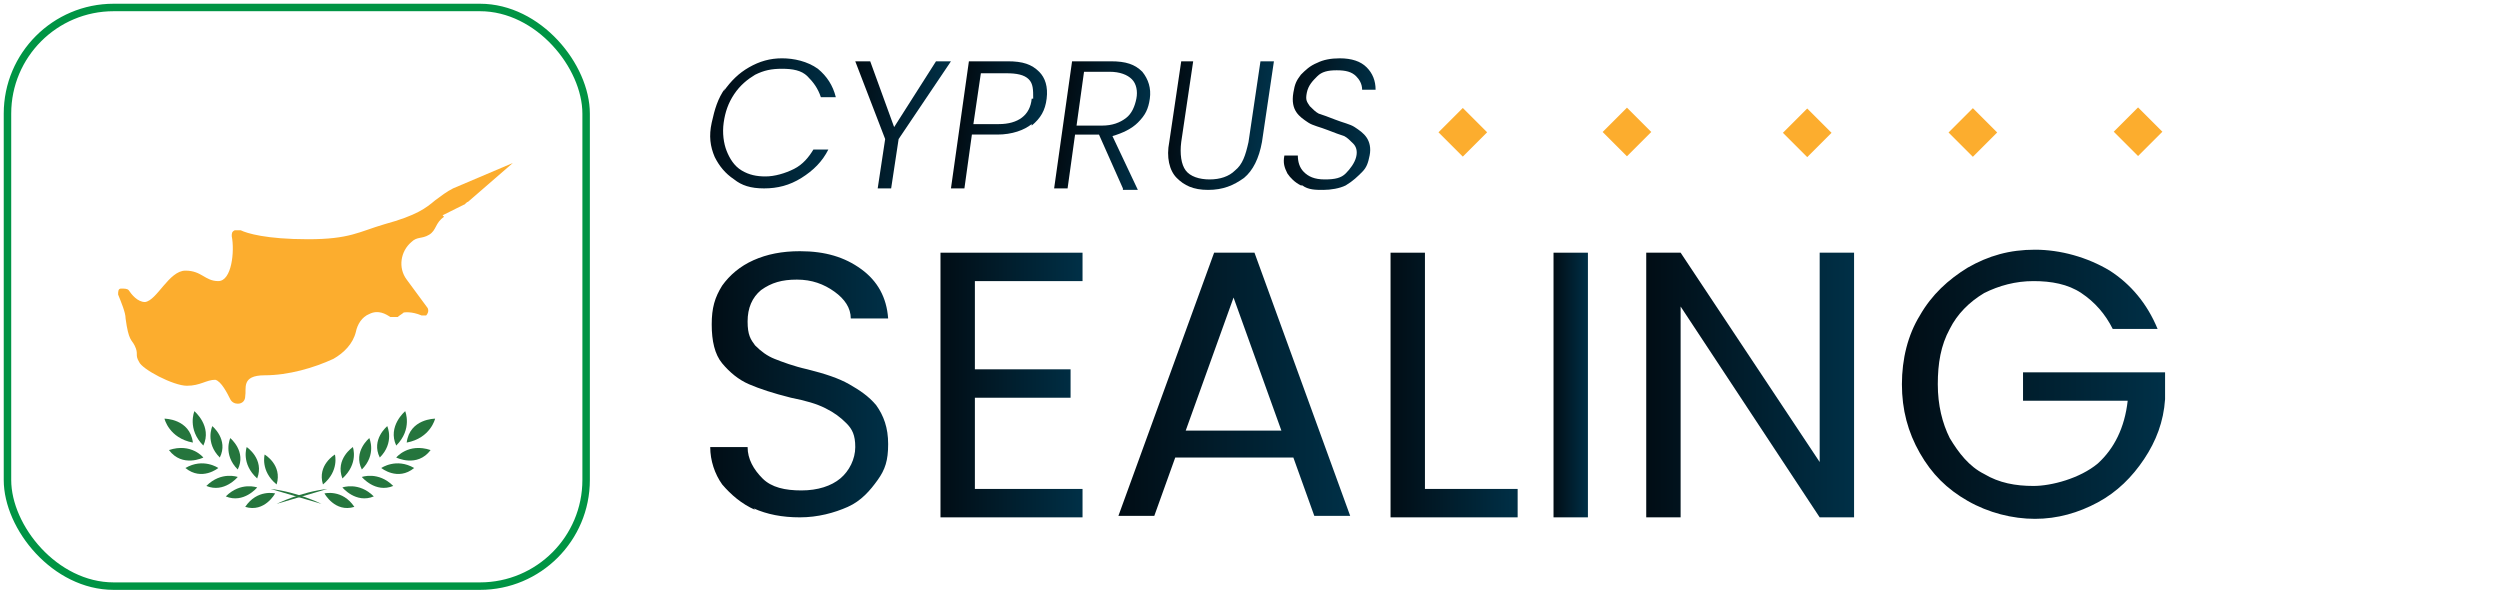 <?xml version="1.0" encoding="UTF-8"?>
<svg id="Layer_1" xmlns="http://www.w3.org/2000/svg" width="167.2" height="39.7" xmlns:xlink="http://www.w3.org/1999/xlink" version="1.1" viewBox="0 0 167.2 39.7">
  <!-- Generator: Adobe Illustrator 29.1.0, SVG Export Plug-In . SVG Version: 2.1.0 Build 142)  -->
  <defs>
    <style>
      .st0 {
        mask: url(#mask);
      }

      .st1 {
        filter: url(#luminosity-noclip);
      }

      .st2 {
        fill: url(#linear-gradient2);
      }

      .st3 {
        fill: url(#linear-gradient1);
      }

      .st4 {
        fill: url(#linear-gradient9);
      }

      .st5 {
        fill: url(#linear-gradient3);
      }

      .st6 {
        fill: url(#linear-gradient6);
      }

      .st7 {
        fill: url(#linear-gradient8);
      }

      .st8 {
        fill: url(#linear-gradient7);
      }

      .st9 {
        fill: url(#linear-gradient5);
      }

      .st10 {
        fill: url(#linear-gradient4);
      }

      .st11 {
        fill: url(#linear-gradient12);
      }

      .st12 {
        fill: url(#linear-gradient11);
      }

      .st13 {
        fill: url(#linear-gradient10);
      }

      .st14 {
        fill: url(#linear-gradient13);
        mix-blend-mode: multiply;
      }

      .st15 {
        fill: url(#linear-gradient);
      }

      .st16 {
        mask: url(#mask-1);
      }

      .st17 {
        fill: url(#linear-gradient14);
        opacity: .4;
      }

      .st18 {
        fill: #fcad2e;
      }

      .st19 {
        fill: none;
        stroke: #009444;
        stroke-miterlimit: 10;
        stroke-width: .5px;
      }

      .st20 {
        fill: #25753d;
      }
    </style>
    <linearGradient id="linear-gradient" x1="48" y1="8.4" x2="56.1" y2="8.4" gradientTransform="translate(.8) skewX(-8)" gradientUnits="userSpaceOnUse">
      <stop offset="0" stop-color="#010d15"/>
      <stop offset="1" stop-color="#003047"/>
    </linearGradient>
    <linearGradient id="linear-gradient1" x1="57.1" y1="8.4" x2="63.4" y2="8.4" xlink:href="#linear-gradient"/>
    <linearGradient id="linear-gradient2" x1="64.7" y1="8.4" x2="70.1" y2="8.4" xlink:href="#linear-gradient"/>
    <linearGradient id="linear-gradient3" x1="71.6" y1="8.4" x2="77.1" y2="8.4" xlink:href="#linear-gradient"/>
    <linearGradient id="linear-gradient4" x1="78.7" y1="8.4" x2="84.9" y2="8.4" xlink:href="#linear-gradient"/>
    <linearGradient id="linear-gradient5" x1="86.5" y1="8.4" x2="92.2" y2="8.4" xlink:href="#linear-gradient"/>
    <linearGradient id="linear-gradient6" x1="47.5" y1="25.7" x2="59.5" y2="25.7" gradientTransform="matrix(1,0,0,1,0,0)" xlink:href="#linear-gradient"/>
    <linearGradient id="linear-gradient7" x1="62.9" y1="25.7" x2="72.4" y2="25.7" gradientTransform="matrix(1,0,0,1,0,0)" xlink:href="#linear-gradient"/>
    <linearGradient id="linear-gradient8" x1="74.8" y1="25.8" x2="90.2" y2="25.8" gradientTransform="matrix(1,0,0,1,0,0)" xlink:href="#linear-gradient"/>
    <linearGradient id="linear-gradient9" x1="93" y1="25.7" x2="101.5" y2="25.7" gradientTransform="matrix(1,0,0,1,0,0)" xlink:href="#linear-gradient"/>
    <linearGradient id="linear-gradient10" x1="103.9" y1="25.7" x2="106.2" y2="25.7" gradientTransform="matrix(1,0,0,1,0,0)" xlink:href="#linear-gradient"/>
    <linearGradient id="linear-gradient11" x1="110.1" y1="25.7" x2="124" y2="25.7" gradientTransform="matrix(1,0,0,1,0,0)" xlink:href="#linear-gradient"/>
    <linearGradient id="linear-gradient12" x1="127.1" y1="25.7" x2="144.6" y2="25.7" gradientTransform="matrix(1,0,0,1,0,0)" xlink:href="#linear-gradient"/>
    <filter id="luminosity-noclip" x="3.9" y="2.2" width="32.9" height="18.2" color-interpolation-filters="sRGB" filterUnits="userSpaceOnUse">
      <feFlood flood-color="#fff" result="bg"/>
      <feBlend in="SourceGraphic" in2="bg"/>
    </filter>
    <filter id="luminosity-noclip1" x="3.9" y="-8212" width="32.9" height="32766" color-interpolation-filters="sRGB" filterUnits="userSpaceOnUse">
      <feFlood flood-color="#fff" result="bg"/>
      <feBlend in="SourceGraphic" in2="bg"/>
    </filter>
    <mask id="mask-1" x="3.9" y="-8212" width="32.9" height="32766" maskUnits="userSpaceOnUse"/>
    <linearGradient id="linear-gradient13" x1="162.2" y1="1093.8" x2="162.3" y2="1109.4" gradientTransform="translate(-77.5 -1096.2) rotate(3.3)" gradientUnits="userSpaceOnUse">
      <stop offset="0" stop-color="#000"/>
      <stop offset="1" stop-color="#fff"/>
    </linearGradient>
    <mask id="mask" x="3.9" y="2.2" width="32.9" height="18.2" maskUnits="userSpaceOnUse">
      <g class="st1">
        <g class="st16">
          <path class="st14" d="M36.8,15.6c-.4,6.9-7.6,4.4-16.7,3.9-9.1-.5-16.6,1.1-16.2-5.8C4.3,6.8,12,1.7,21,2.2c9.1.5,16.1,6.5,15.7,13.4Z"/>
        </g>
      </g>
    </mask>
    <linearGradient id="linear-gradient14" x1="162.2" y1="1093.8" x2="162.3" y2="1109.4" gradientTransform="translate(-77.5 -1096.2) rotate(3.3)" gradientUnits="userSpaceOnUse">
      <stop offset="0" stop-color="#fff"/>
      <stop offset="1" stop-color="#fff"/>
    </linearGradient>
  </defs>
  <path class="st15" d="M48.4,6.1c.5-.7,1-1.2,1.7-1.6.7-.4,1.4-.6,2.2-.6s1.7.2,2.4.7c.6.5,1,1.1,1.2,1.9h-1c-.2-.6-.5-1-.9-1.4s-1-.5-1.7-.5-1.2.1-1.8.4c-.5.3-1,.7-1.4,1.3-.4.6-.6,1.2-.7,1.9s0,1.4.2,1.9c.2.5.5,1,1,1.3.5.3,1,.4,1.6.4s1.3-.2,1.9-.5,1-.8,1.3-1.3h1c-.4.8-1,1.4-1.8,1.9s-1.6.7-2.5.7-1.5-.2-2-.6c-.6-.4-1-.9-1.3-1.5-.3-.7-.4-1.4-.2-2.3s.4-1.6.9-2.3Z"/>
  <path class="st3" d="M63.6,4.1l-3.5,5.2-.5,3.3h-.9l.5-3.3-2-5.2h1l1.6,4.4,2.8-4.4h1Z"/>
  <path class="st2" d="M69,8.3c-.5.4-1.3.7-2.3.7h-1.7l-.5,3.6h-.9l1.2-8.5h2.6c1,0,1.6.2,2.1.7.4.4.6,1,.5,1.8s-.4,1.3-1,1.8ZM69.1,6.6c0-.6,0-1-.3-1.3-.3-.3-.8-.4-1.5-.4h-1.7l-.5,3.4h1.7c1.3,0,2.1-.6,2.2-1.7Z"/>
  <path class="st5" d="M75.1,12.6l-1.6-3.6h-1.6l-.5,3.6h-.9l1.2-8.5h2.6c1,0,1.6.2,2.1.7.4.5.6,1.1.5,1.8s-.3,1.1-.8,1.6c-.4.4-1,.7-1.7.9l1.7,3.6h-1ZM72,8.4h1.7c.7,0,1.2-.2,1.6-.5s.6-.8.7-1.3,0-1-.3-1.3c-.3-.3-.8-.5-1.5-.5h-1.7l-.5,3.6Z"/>
  <path class="st10" d="M79.8,4.1l-.8,5.4c-.1.8,0,1.5.3,1.9.3.4.9.6,1.6.6s1.3-.2,1.7-.6c.5-.4.7-1,.9-1.9l.8-5.4h.9l-.8,5.4c-.2,1.1-.6,1.9-1.2,2.4-.7.5-1.4.8-2.4.8s-1.6-.3-2.1-.8c-.5-.5-.7-1.4-.5-2.4l.8-5.4h.9Z"/>
  <path class="st9" d="M87,12.4c-.4-.2-.7-.5-.9-.8-.2-.4-.3-.7-.2-1.2h.9c0,.4.1.8.4,1.1.3.3.7.5,1.4.5s1.1-.1,1.4-.4.6-.7.7-1.1,0-.7-.2-.9c-.2-.2-.4-.4-.6-.5-.3-.1-.6-.2-1.1-.4-.5-.2-1-.3-1.3-.5s-.6-.4-.8-.7c-.2-.3-.3-.7-.2-1.3s.2-.8.5-1.2c.3-.3.6-.6,1.1-.8.4-.2.9-.3,1.5-.3.8,0,1.4.2,1.8.6.4.4.6.9.6,1.5h-.9c0-.4-.2-.7-.4-.9-.3-.3-.7-.4-1.3-.4s-1,.1-1.3.4-.6.6-.7,1.1,0,.6.2.9c.2.2.4.4.6.5.3.1.6.2,1.1.4.5.2,1,.3,1.3.5s.6.4.8.7c.2.3.3.7.2,1.2s-.2.8-.5,1.1-.6.6-1.1.9c-.4.2-1,.3-1.5.3s-1,0-1.4-.3Z"/>
  <path class="st6" d="M50.5,34.1c-.9-.4-1.6-1-2.2-1.7-.5-.7-.8-1.6-.8-2.5h2.5c0,.8.4,1.5,1,2.1.6.6,1.5.8,2.6.8s2-.3,2.6-.8c.6-.5,1-1.3,1-2.1s-.2-1.2-.6-1.6c-.4-.4-.8-.7-1.4-1s-1.3-.5-2.3-.7c-1.2-.3-2.1-.6-2.8-.9-.7-.3-1.3-.8-1.8-1.4-.5-.6-.7-1.5-.7-2.6s.2-1.8.7-2.6c.5-.7,1.2-1.3,2.1-1.7s1.9-.6,3.1-.6c1.7,0,3,.4,4.1,1.2s1.7,1.9,1.8,3.3h-2.5c0-.7-.4-1.3-1.1-1.8s-1.5-.8-2.5-.8-1.7.2-2.4.7c-.6.5-.9,1.2-.9,2.1s.2,1.2.5,1.6c.4.4.8.7,1.3.9s1.3.5,2.2.7c1.2.3,2.1.6,2.8,1s1.3.8,1.8,1.4c.5.7.8,1.5.8,2.6s-.2,1.7-.7,2.4-1.1,1.4-2,1.8-2,.7-3.2.7-2.2-.2-3.1-.6Z"/>
  <path class="st8" d="M65.2,18.8v5.9h6.4v1.9h-6.4v6.1h7.2v1.9h-9.5v-17.7h9.5v1.9h-7.2Z"/>
  <path class="st7" d="M86.3,30.6h-7.7l-1.4,3.9h-2.4l6.4-17.6h2.7l6.4,17.6h-2.4l-1.4-3.9ZM85.7,28.8l-3.2-8.9-3.2,8.9h6.4Z"/>
  <path class="st4" d="M95.3,32.7h6.2v1.9h-8.5v-17.7h2.3v15.8Z"/>
  <path class="st13" d="M106.2,16.9v17.7h-2.3v-17.7h2.3Z"/>
  <path class="st12" d="M124,34.6h-2.3l-9.3-14.1v14.1h-2.3v-17.7h2.3l9.3,14v-14h2.3v17.7Z"/>
  <path class="st11" d="M141.3,22c-.5-1-1.2-1.8-2.1-2.4-.9-.6-2-.8-3.2-.8s-2.3.3-3.3.8c-1,.6-1.8,1.4-2.3,2.4-.6,1.1-.8,2.3-.8,3.7s.3,2.6.8,3.6c.6,1,1.3,1.9,2.3,2.4,1,.6,2.1.8,3.3.8s3.1-.5,4.3-1.5c1.1-1,1.8-2.4,2-4.2h-7v-1.9h9.5v1.8c-.1,1.5-.6,2.8-1.4,4-.8,1.2-1.8,2.2-3.1,2.9-1.3.7-2.7,1.1-4.2,1.1s-3.1-.4-4.5-1.2c-1.4-.8-2.4-1.8-3.2-3.2s-1.2-2.9-1.2-4.6.4-3.3,1.2-4.6c.8-1.4,1.9-2.4,3.2-3.2,1.4-.8,2.8-1.2,4.5-1.2s3.5.5,5,1.4c1.4.9,2.5,2.2,3.2,3.9h-2.8Z"/>
  <rect class="st19" x=".5" y=".5" width="38.7" height="38.7" rx="7.1" ry="7.1"/>
  <g>
    <path class="st18" d="M29.7,14.5c-.6.4-.5.9-1,1.2-.5.3-.8.1-1.2.5h0c-.7.6-.9,1.7-.3,2.5l1.4,1.9c.1.2,0,.4-.1.5h0c0,0-.2,0-.3,0-.7-.3-1.2-.2-1.2-.2-.1.1-.3.2-.4.3-.2,0-.3,0-.5,0-.3-.2-.8-.5-1.4-.2-.5.2-.8.7-.9,1.2-.2.8-.8,1.4-1.5,1.8-1.3.6-3,1.1-4.6,1.1s-1.2.9-1.3,1.4c0,.3-.2.5-.5.5h0c-.2,0-.4-.1-.5-.3-.2-.4-.6-1.2-1-1.3-.6,0-1,.4-1.9.4s-3-1.1-3.2-1.6c-.3-.5,0-.5-.3-1.1-.2-.4-.4-.3-.6-1.8,0-.4-.3-1.1-.5-1.6,0-.2,0-.4.2-.4h0c.2,0,.4,0,.5.1.2.3.6.8,1.1.8.8-.1,1.6-2.1,2.7-2.1,1.1,0,1.3.7,2.2.7s1.1-2,.9-3c0-.2,0-.3.2-.4h0c.1,0,.2,0,.4,0,.4.2,1.7.6,4.5.6s3.4-.5,5.1-1c2.2-.6,2.8-1.1,3.4-1.6.4-.3.8-.6,1.2-.8l4-1.7c0,0,.1,0,0,0l-3,2.6c-.1,0-.2.2-.3.2l-1.4.7Z"/>
    <path class="st20" d="M12.9,29.6c-1.6-.3-1.9-1.6-1.9-1.6,0,0,1.7,0,1.9,1.6Z"/>
    <path class="st20" d="M13.6,29.8c-1.1-1.1-.6-2.3-.6-2.3,0,0,1.2,1,.6,2.3Z"/>
    <path class="st20" d="M14.7,30.6c-1-1-.5-2.1-.5-2.1,0,0,1.1.9.5,2.1Z"/>
    <path class="st20" d="M15.9,31.4c-1-1-.5-2.1-.5-2.1,0,0,1.1.9.5,2.1Z"/>
    <path class="st20" d="M18.5,32.4c-1.1-.9-.8-2-.8-2,0,0,1.2.7.8,2Z"/>
    <path class="st20" d="M18.4,33s-.7,1.3-2,.9c.8-1.2,2-.9,2-.9Z"/>
    <path class="st20" d="M17.2,32.6s-.9,1.1-2.1.6c1-1,2.1-.6,2.1-.6Z"/>
    <path class="st20" d="M15.9,31.9s-.9,1.1-2.1.6c1-1,2.1-.6,2.1-.6Z"/>
    <path class="st20" d="M13.6,30.6s-1.4.7-2.3-.5c1.5-.5,2.3.5,2.3.5Z"/>
    <path class="st20" d="M14.6,31.3s-1.1.9-2.2,0c1.2-.7,2.2,0,2.2,0Z"/>
    <path class="st20" d="M17.2,32c-1.1-1-.7-2.1-.7-2.1,0,0,1.2.8.7,2.1Z"/>
    <path class="st20" d="M27.2,29.6c1.6-.3,1.9-1.6,1.9-1.6,0,0-1.7,0-1.9,1.6Z"/>
    <path class="st20" d="M26.5,29.8c1.1-1.1.6-2.3.6-2.3,0,0-1.2,1-.6,2.3Z"/>
    <path class="st20" d="M25.4,30.6c1-1,.5-2.1.5-2.1,0,0-1.1.9-.5,2.1Z"/>
    <path class="st20" d="M24.2,31.4c1-1,.5-2.1.5-2.1,0,0-1.1.9-.5,2.1Z"/>
    <path class="st20" d="M21.6,32.4c1.1-.9.8-2,.8-2,0,0-1.2.7-.8,2Z"/>
    <path class="st20" d="M21.7,33s.7,1.3,2,.9c-.8-1.2-2-.9-2-.9Z"/>
    <path class="st20" d="M22.9,32.6s.9,1.1,2.1.6c-1-1-2.1-.6-2.1-.6Z"/>
    <path class="st20" d="M24.2,31.9s.9,1.1,2.1.6c-1-1-2.1-.6-2.1-.6Z"/>
    <path class="st20" d="M26.5,30.6s1.4.7,2.3-.5c-1.5-.5-2.3.5-2.3.5Z"/>
    <path class="st20" d="M25.5,31.3s1.1.9,2.2,0c-1.2-.7-2.2,0-2.2,0Z"/>
    <path class="st20" d="M22.9,32c1.1-1,.7-2.1.7-2.1,0,0-1.2.8-.7,2.1Z"/>
    <path class="st20" d="M18.1,32.7l3.4,1s-1.6-.8-3.4-1Z"/>
    <path class="st20" d="M21.9,32.7l-3.4,1s1.6-.8,3.4-1Z"/>
  </g>
  <g class="st0">
    <path class="st17" d="M36.8,15.6c-.4,6.9-7.6,4.4-16.7,3.9-9.1-.5-16.6,1.1-16.2-5.8C4.3,6.8,12,1.7,21,2.2c9.1.5,16.1,6.5,15.7,13.4Z"/>
  </g>
  <rect class="st18" x="96.7" y="7.7" width="2.3" height="2.3" transform="translate(34.9 -66.6) rotate(45)"/>
  <rect class="st18" x="107.7" y="7.7" width="2.3" height="2.3" transform="translate(38.1 -74.4) rotate(45)"/>
  <rect class="st18" x="119.8" y="7.7" width="2.3" height="2.3" transform="translate(41.6 -82.9) rotate(45)"/>
  <rect class="st18" x="130.8" y="7.7" width="2.3" height="2.3" transform="translate(44.9 -90.7) rotate(45)"/>
  <rect class="st18" x="141.9" y="7.7" width="2.3" height="2.3" transform="translate(48.1 -98.6) rotate(45)"/>
</svg>